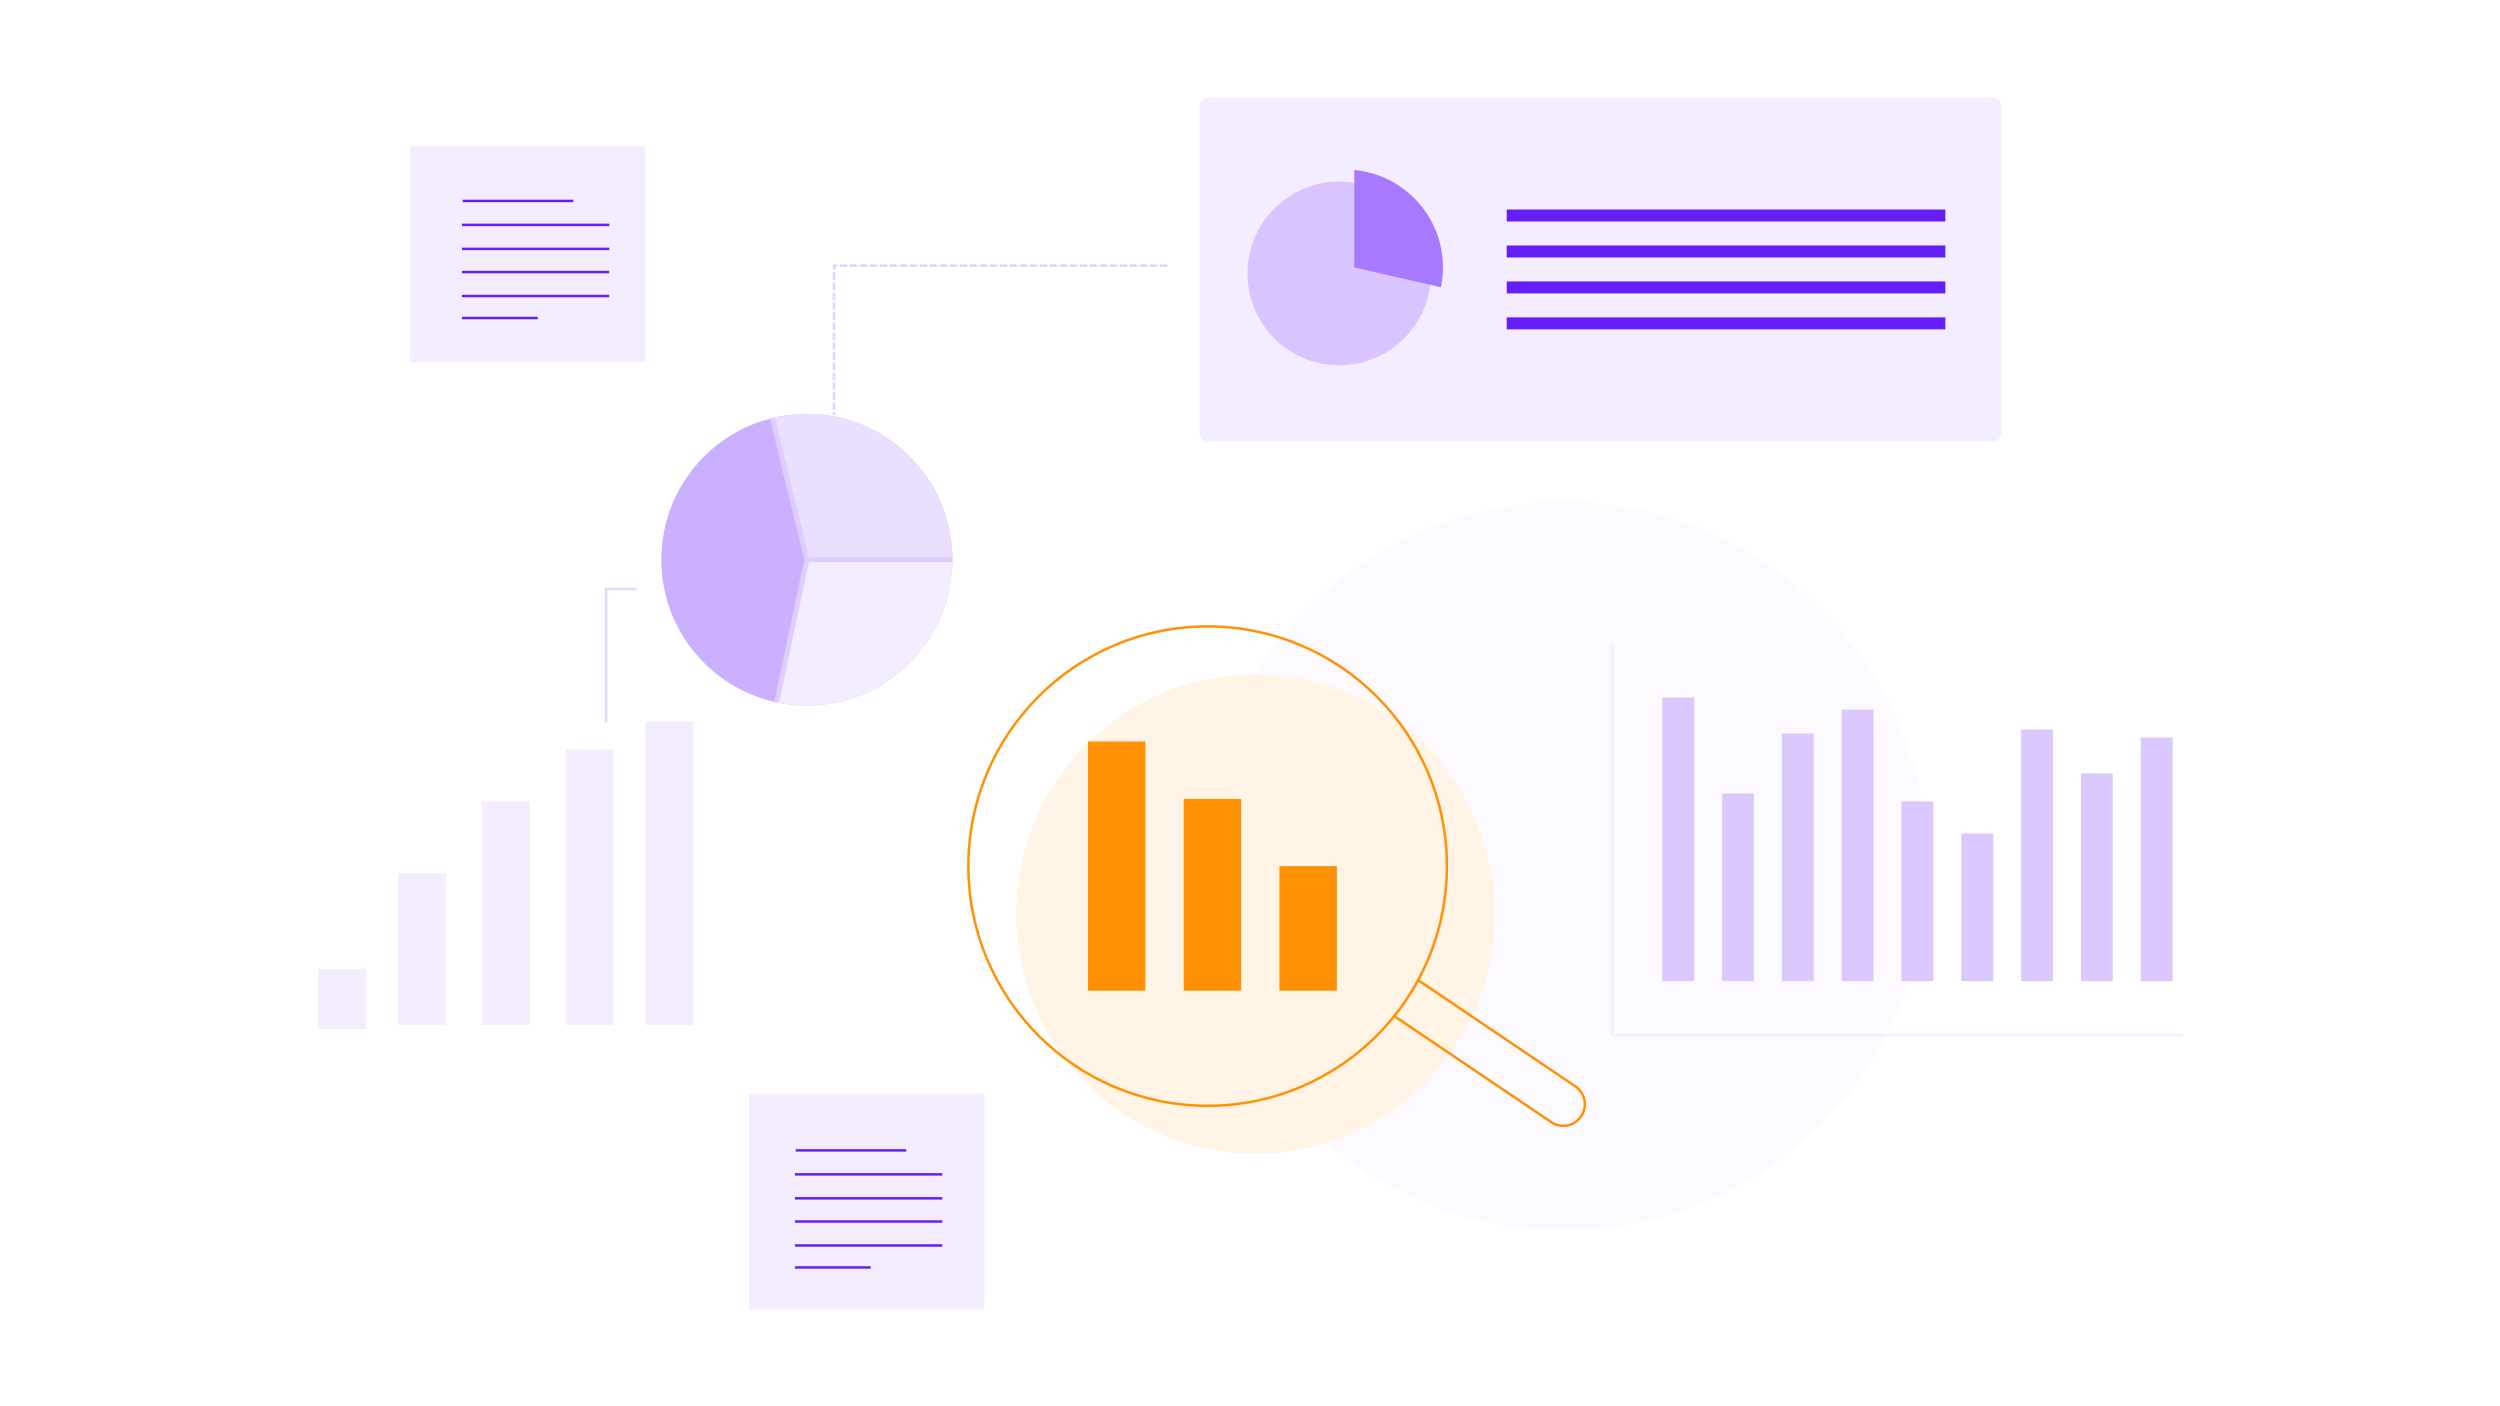 <svg width="1280" height="720" viewBox="0 0 1280 720" fill="none" xmlns="http://www.w3.org/2000/svg">
<rect width="1280" height="720" fill="white"/>
<path opacity="0.023" d="M614.634 443.442C614.634 340.419 698.002 256.902 800.841 256.902C903.68 256.902 987.047 340.419 987.047 443.442C987.047 546.465 903.68 629.982 800.841 629.982C698.002 629.982 614.634 546.465 614.634 443.442Z" fill="#651FFF"/>
<path d="M642.812 590.71C575.155 590.71 520.308 535.765 520.308 467.987C520.308 400.208 575.155 345.263 642.812 345.263C710.469 345.263 765.316 400.208 765.316 467.987C765.316 535.765 710.469 590.71 642.812 590.71Z" fill="#FFF4E6"/>
<path d="M618.308 566.166C550.651 566.166 495.804 511.22 495.804 443.442C495.804 375.664 550.651 320.719 618.308 320.719C685.966 320.719 740.812 375.664 740.812 443.442C740.812 511.22 685.966 566.166 618.308 566.166Z" stroke="#FF9102" stroke-width="1.279"/>
<path d="M726.332 502L806.563 556.217C811.613 559.625 812.945 566.491 809.54 571.548C806.134 576.607 799.281 577.941 794.233 574.53L714 520.315" stroke="#FF9102" stroke-width="1.279"/>
<path d="M557.414 379.981H586.104V506.903H557.414V379.981ZM606.415 409.435H635.106V506.903H606.415V409.435ZM655.417 443.797H684.108V506.903H655.417V443.797Z" fill="#FF9102" stroke="#FF9102" stroke-width="0.71"/>
<path fill-rule="evenodd" clip-rule="evenodd" d="M209.961 74.862H330.423V185.314H209.961V74.862ZM383.508 559.938H503.971V670.389H383.508V559.938Z" fill="#F3EDFF"/>
<path fill-rule="evenodd" clip-rule="evenodd" d="M851.062 357.127H867.396V502.349H851.062V357.127ZM881.689 406.216H898.022V502.349H881.689V406.216ZM912.315 375.535H928.648V502.349H912.315V375.535ZM942.941 363.263H959.274V502.349H942.941V363.263ZM973.567 410.307H989.9V502.349H973.567V410.307ZM1004.19 426.67H1020.53V502.349H1004.19V426.67ZM1034.82 373.49H1051.15V502.349H1034.82V373.49ZM1065.44 395.989H1081.78V502.349H1065.44V395.989ZM1096.07 377.581H1112.4V502.349H1096.07V377.581Z" fill="#DBC9FD"/>
<path d="M413.109 361.217C454.267 361.217 487.633 327.792 487.633 286.56C487.633 245.329 454.267 211.904 413.109 211.904C371.951 211.904 338.586 245.329 338.586 286.56C338.586 327.792 371.951 361.217 413.109 361.217Z" fill="#CAB0FF"/>
<path fill-rule="evenodd" clip-rule="evenodd" d="M397.652 359.608C402.641 360.663 407.811 361.217 413.113 361.217C454.272 361.217 487.636 327.793 487.636 286.561H413.113L397.652 359.608Z" fill="#F3EDFF"/>
<path fill-rule="evenodd" clip-rule="evenodd" d="M487.633 286.56C487.633 245.328 454.269 211.904 413.11 211.904C406.81 211.904 400.692 212.688 394.848 214.163L413.11 286.56H487.633Z" fill="#EADFFF"/>
<path d="M1020.53 50H618.306C616.051 50 614.223 51.831 614.223 54.091V221.813C614.223 224.072 616.051 225.904 618.306 225.904H1020.53C1022.78 225.904 1024.61 224.072 1024.61 221.813V54.091C1024.61 51.831 1022.78 50 1020.53 50Z" fill="#F3EDFF"/>
<path d="M685.686 187.041C711.622 187.041 732.646 165.979 732.646 139.997C732.646 114.016 711.622 92.953 685.686 92.953C659.751 92.953 638.727 114.016 638.727 139.997C638.727 165.979 659.751 187.041 685.686 187.041Z" fill="#D8C5FF"/>
<path fill-rule="evenodd" clip-rule="evenodd" d="M737.739 147.086C738.413 143.806 738.766 140.409 738.766 136.929C738.766 110.825 718.841 89.383 693.395 87.031V136.929L737.739 147.086Z" fill="#A679FF"/>
<path fill-rule="evenodd" clip-rule="evenodd" d="M771.438 107.271H996.028V113.407H771.438V107.271ZM771.438 125.68H996.028V131.816H771.438V125.68ZM771.438 144.088H996.028V150.224H771.438V144.088ZM771.438 162.497H996.028V168.633H771.438V162.497Z" fill="#651FFF"/>
<path d="M395.473 214.16L413.111 286.56M413.111 286.56H487.634M413.111 286.56L397.712 359.192" stroke="#DECDFF" stroke-width="2.558"/>
<path d="M597 136H427V212" stroke="#E0D1FF" stroke-width="1.279" stroke-linecap="square" stroke-dasharray="2.56 2.56"/>
<path d="M326.001 301.569H310.316V369.781" stroke="#E4D6FF" stroke-width="1.279"/>
<path fill-rule="evenodd" clip-rule="evenodd" d="M330.422 369.399H354.923V524.849H330.422V369.399ZM289.588 383.717H314.088V524.849H289.588V383.717ZM246.711 410.307H271.212V524.849H246.711V410.307ZM203.835 447.124H228.336V524.849H203.835V447.124ZM163 496.213H187.501V526.894H163V496.213Z" fill="#F3EDFF"/>
<path d="M407.388 589H464.001M407 648.935H445.809M407 601.272H482.435M407 625.412H482.435M407 613.545H482.435M407 637.685H482.435" stroke="#651FFF" stroke-width="1.279"/>
<path d="M825.543 331.559V529.962H1117" stroke="#F3EDFF" stroke-width="1.279" stroke-linecap="square"/>
<path d="M236.892 102.88H293.505M236.504 162.814H275.313M236.504 115.152H311.939M236.504 139.292H311.939M236.504 127.424H311.939M236.504 151.565H311.939" stroke="#651FFF" stroke-width="1.279"/>
</svg>
